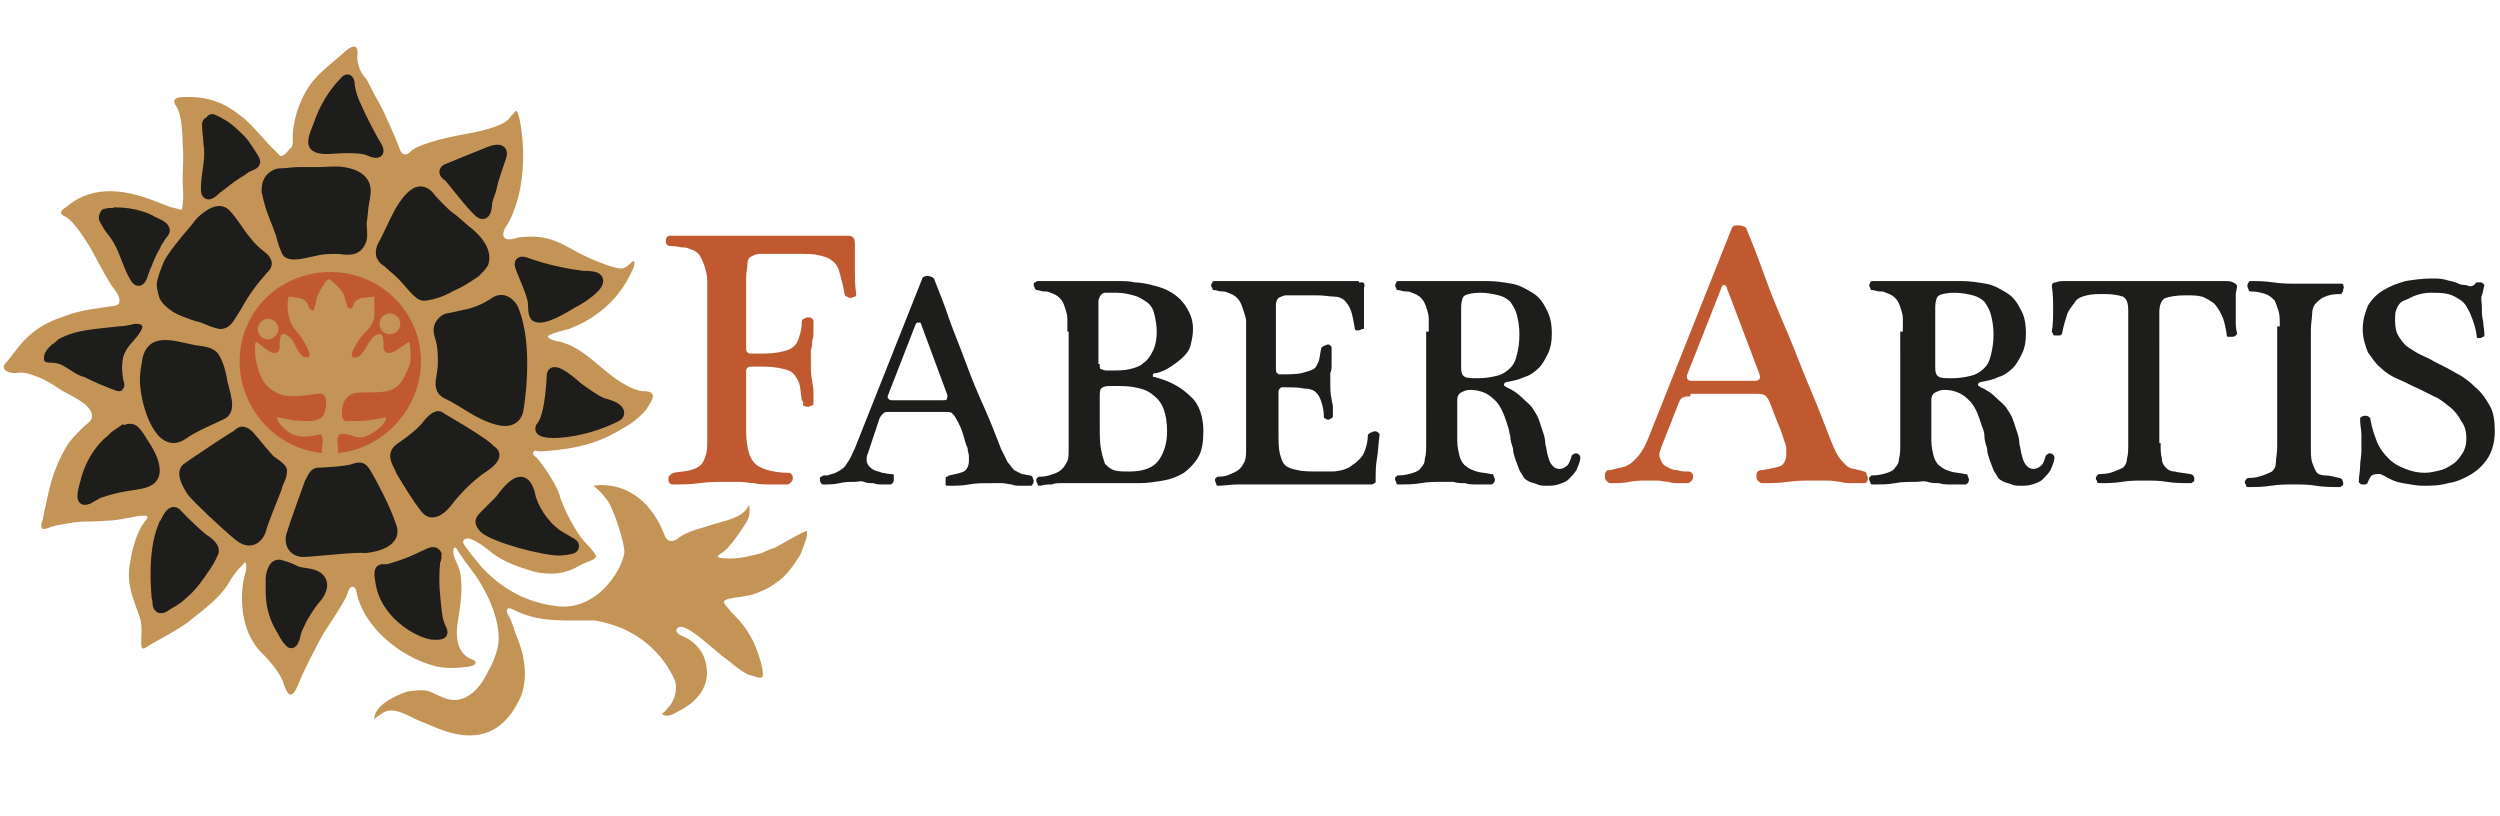 <?xml version="1.0" encoding="UTF-8"?> <!-- Generator: Adobe Illustrator 23.0.2, SVG Export Plug-In . SVG Version: 6.00 Build 0) --> <svg xmlns="http://www.w3.org/2000/svg" xmlns:xlink="http://www.w3.org/1999/xlink" id="Livello_1" x="0px" y="0px" viewBox="0 0 193 63" style="enable-background:new 0 0 193 63;" xml:space="preserve"> <style type="text/css"> .st0{enable-background:new ;} .st1{fill:#C05930;} .st2{fill:#1D1D1B;} .st3{fill-rule:evenodd;clip-rule:evenodd;fill:#C49456;} .st4{fill-rule:evenodd;clip-rule:evenodd;fill:#1D1D1B;} .st5{fill:none;stroke:#1D1D1B;stroke-width:0.781;stroke-miterlimit:10;} .st6{fill:none;stroke:#1D1D1B;stroke-width:0.838;stroke-miterlimit:10;} .st7{fill:none;stroke:#1D1D1B;stroke-width:0.805;stroke-miterlimit:10;} .st8{fill:none;stroke:#1D1D1B;stroke-width:0.806;stroke-miterlimit:10;} .st9{fill:none;stroke:#1D1D1B;stroke-width:0.828;stroke-miterlimit:10;} .st10{fill:none;stroke:#1D1D1B;stroke-width:0.798;stroke-miterlimit:10;} .st11{fill:none;stroke:#1D1D1B;stroke-width:0.72;stroke-miterlimit:10;} .st12{fill:none;stroke:#1D1D1B;stroke-width:0.702;stroke-miterlimit:10;} .st13{fill:none;stroke:#1D1D1B;stroke-width:0.794;stroke-miterlimit:10;} .st14{fill:none;stroke:#1D1D1B;stroke-width:0.661;stroke-miterlimit:10;} .st15{fill-rule:evenodd;clip-rule:evenodd;fill:#C05930;} </style> <g class="st0"> <path class="st1" d="M65.4,18.2c0.2,0,0.3,0,0.4,0.1c0.1,0,0.2,0.2,0.2,0.5c0,0.2,0,0.4,0,0.7c0,0.2,0,0.5,0,0.7v0.5 c0,0.7,0,1.4,0.1,2c0,0.1,0,0.2-0.1,0.2s-0.2,0.1-0.3,0.1c-0.1,0-0.2,0-0.3-0.1c-0.1,0-0.2-0.1-0.2-0.2c-0.1-0.7-0.3-1.3-0.4-1.7 c-0.1-0.4-0.3-0.7-0.6-0.9c-0.2-0.2-0.6-0.3-1-0.4c-0.4-0.1-0.9-0.1-1.6-0.1h-1.7c-0.5,0-0.9,0-1.2,0s-0.5,0.1-0.7,0.2 c-0.2,0.1-0.3,0.3-0.3,0.6s-0.1,0.6-0.1,1.1v5.2c0,0.3,0,0.4,0.1,0.5c0.1,0.1,0.2,0.1,0.3,0.1c0.9,0,1.6,0,2.1-0.1 c0.5-0.1,0.9-0.2,1.1-0.4c0.3-0.2,0.4-0.5,0.5-0.8c0.1-0.3,0.2-0.7,0.2-1.2c0-0.1,0.1-0.2,0.2-0.2c0.1-0.1,0.2-0.1,0.3-0.1 c0.1,0,0.2,0,0.3,0.1s0.1,0.1,0.1,0.2c0,0.3,0,0.6,0,0.8c0,0.2,0,0.5-0.1,0.7c0,0.2,0,0.5-0.1,0.7c0,0.3,0,0.6,0,0.9 c0,0.6,0,1.1,0.1,1.5c0,0.2,0.1,0.5,0.1,0.8c0,0.3,0,0.6,0,0.9c0,0.1,0,0.2-0.1,0.2c-0.1,0-0.2,0.1-0.3,0.1c-0.1,0-0.2,0-0.4-0.1 C62,31,62,31,61.9,30.9c-0.1-0.6-0.1-1-0.2-1.3c-0.1-0.3-0.3-0.6-0.5-0.8s-0.6-0.3-1.1-0.4c-0.5-0.1-1.2-0.1-2.1-0.1 c-0.1,0-0.2,0-0.3,0.1c-0.1,0.1-0.1,0.2-0.1,0.4v4.5c0,0.7,0.1,1.2,0.2,1.6s0.3,0.7,0.5,0.9s0.6,0.4,1,0.5c0.4,0.1,0.9,0.2,1.5,0.2 c0.1,0,0.2,0,0.3,0.1c0.1,0.1,0.1,0.2,0.1,0.3c0,0.1,0,0.2-0.1,0.3c-0.1,0.1-0.2,0.2-0.3,0.2c-0.5,0-1,0-1.4,0 c-0.4,0-0.8,0-1.2-0.1c-0.4,0-0.7-0.1-1.1-0.1s-0.7,0-1,0c-0.7,0-1.4,0-2.1,0.1c-0.7,0.1-1.4,0.1-2,0.1c-0.1,0-0.2,0-0.3-0.1 c-0.1-0.1-0.1-0.2-0.1-0.3c0-0.1,0-0.2,0.1-0.3c0.1-0.1,0.1-0.1,0.3-0.2c0.5-0.1,1-0.1,1.3-0.2c0.3-0.1,0.6-0.2,0.8-0.4 s0.3-0.5,0.4-0.8c0.1-0.3,0.1-0.8,0.1-1.4V22.9c0-0.4,0-0.8,0-1.2c0-0.4-0.1-0.8-0.2-1.1c-0.1-0.3-0.2-0.6-0.4-0.9 s-0.5-0.4-0.8-0.5c-0.2-0.1-0.4-0.1-0.6-0.1C52.2,19,52,19,51.8,19c-0.1,0-0.2,0-0.3-0.1c-0.1-0.1-0.1-0.2-0.1-0.3 c0-0.1,0-0.2,0.1-0.3c0.1-0.1,0.1-0.1,0.3-0.1c0.3,0,0.6,0,0.9,0c0.3,0,0.6,0,0.8,0s0.5,0,0.8,0c0.3,0,0.6,0,1,0H65.4z"></path> </g> <g class="st0"> <path class="st2" d="M68.7,31.8c-0.2,0-0.4,0-0.5,0.1c-0.1,0.1-0.2,0.2-0.3,0.4L67,35c-0.1,0.2-0.1,0.4-0.1,0.5 c0,0.2,0.1,0.4,0.2,0.5c0.1,0.1,0.2,0.2,0.4,0.3c0.2,0.1,0.4,0.1,0.6,0.2c0.2,0,0.4,0.1,0.7,0.1c0.1,0,0.2,0,0.2,0.1S69,36.9,69,37 c0,0.1,0,0.2-0.1,0.3s-0.1,0.1-0.2,0.1c-0.2,0-0.4,0-0.6,0c-0.2,0-0.4,0-0.7-0.1c-0.2,0-0.5,0-0.7-0.1s-0.5,0-0.7,0 c-0.4,0-0.8,0-1.2,0.1c-0.4,0.1-0.8,0.1-1.2,0.1c-0.1,0-0.2,0-0.2-0.1c-0.1-0.1-0.1-0.2-0.1-0.3c0-0.1,0-0.2,0.1-0.2 s0.1-0.1,0.2-0.1l0.3,0c0.2-0.1,0.4-0.1,0.6-0.2c0.2-0.1,0.4-0.2,0.5-0.3c0.2-0.1,0.3-0.3,0.5-0.6s0.3-0.6,0.5-1l5.2-13.1 c0-0.1,0.2-0.2,0.4-0.2c0.2,0,0.4,0.1,0.5,0.2c0.4,1,0.8,2,1.2,3.2c0.4,1.1,0.9,2.3,1.3,3.4s0.9,2.3,1.4,3.4 c0.5,1.1,0.9,2.2,1.3,3.2c0.2,0.4,0.4,0.8,0.5,1c0.2,0.2,0.3,0.4,0.5,0.6c0.2,0.1,0.4,0.2,0.6,0.3c0.2,0,0.4,0.1,0.6,0.1 c0.1,0,0.2,0.1,0.2,0.1c0,0.1,0.1,0.2,0.1,0.3c0,0.1,0,0.2-0.1,0.3c0,0.1-0.1,0.1-0.2,0.1c-0.2,0-0.5,0-0.7,0c-0.2,0-0.5,0-0.7-0.1 c-0.2,0-0.5-0.1-0.7-0.1s-0.5,0-0.8,0c-0.7,0-1.3,0-1.8,0.1s-1.1,0.1-1.6,0.1c-0.1,0-0.2,0-0.2-0.1S73,37.1,73,37 c0-0.1,0-0.2,0.1-0.2s0.1-0.1,0.2-0.1c0.5-0.1,0.9-0.2,1.1-0.3c0.2-0.1,0.4-0.4,0.4-0.8c0-0.1,0-0.2,0-0.4s-0.1-0.3-0.1-0.6 c-0.1-0.2-0.2-0.5-0.3-0.9c-0.1-0.4-0.3-0.9-0.6-1.4c-0.1-0.2-0.2-0.3-0.3-0.4c-0.1-0.1-0.3-0.1-0.6-0.1H68.7z M72.7,30.9 c0.2,0,0.4,0,0.4-0.1s0.1-0.2,0-0.4l-2-5.4c0-0.1-0.1-0.1-0.2-0.1s-0.1,0-0.2,0.1l-2.1,5.4c-0.1,0.2-0.1,0.3,0,0.4 c0.1,0.1,0.2,0.1,0.3,0.1H72.7z"></path> </g> <g class="st0"> <path class="st2" d="M82.4,25.6c0-0.3,0-0.7,0-1c0-0.3-0.1-0.6-0.2-0.9c-0.1-0.3-0.2-0.5-0.4-0.7c-0.2-0.2-0.4-0.3-0.7-0.4 c-0.2-0.1-0.3-0.1-0.5-0.1c-0.2,0-0.4-0.1-0.5-0.1c-0.1,0-0.1,0-0.2-0.1c0-0.1-0.1-0.2-0.1-0.3c0-0.1,0-0.2,0.1-0.2 s0.1-0.1,0.2-0.1c0.3,0,0.5,0,0.7,0c0.2,0,0.4,0,0.7,0s0.4,0,0.7,0c0.2,0,0.5,0,0.8,0c0.2,0,0.5,0,0.8,0c0.3,0,0.6,0,0.9,0 c0.3,0,0.6,0,0.9,0c0.3,0,0.5,0,0.8,0c0.4,0,0.8,0,1.2,0.1c0.4,0,0.9,0.1,1.3,0.2c0.4,0.1,0.8,0.2,1.2,0.4s0.7,0.4,1,0.7 c0.3,0.3,0.5,0.6,0.7,1s0.3,0.8,0.3,1.3c0,0.5-0.1,0.9-0.2,1.3c-0.1,0.4-0.4,0.7-0.6,0.9s-0.6,0.5-0.9,0.7 c-0.3,0.2-0.7,0.4-1.1,0.5C89,28.8,89,28.9,89,29c0,0.1,0,0.1,0.1,0.1c1.2,0.3,2.1,0.8,2.8,1.5c0.7,0.6,1,1.6,1,2.7 c0,0.8-0.1,1.5-0.4,2s-0.7,0.9-1.1,1.2c-0.5,0.3-1,0.5-1.6,0.6c-0.6,0.1-1.2,0.2-1.9,0.2c-0.3,0-0.6,0-1,0c-0.4,0-0.7,0-1.1,0 c-0.4,0-0.8,0-1.2,0c-0.4,0-0.8,0-1.1,0c-0.3,0-0.6,0-0.9,0c-0.3,0-0.5,0-0.7,0c-0.2,0-0.5,0-0.7,0.1c-0.3,0-0.5,0-0.9,0.1 c-0.1,0-0.2,0-0.2-0.1c0-0.1-0.1-0.2-0.1-0.3c0-0.1,0-0.2,0.1-0.2c0-0.1,0.1-0.1,0.2-0.1c0.4,0,0.7-0.1,1-0.2 c0.3-0.1,0.5-0.2,0.7-0.4c0.2-0.2,0.3-0.4,0.4-0.6s0.1-0.6,0.1-1V25.6z M84.9,28.1c0,0.2,0,0.4,0.1,0.4s0.2,0.1,0.4,0.1h0.4 c0.5,0,1,0,1.4-0.1s0.8-0.2,1.1-0.5c0.3-0.2,0.5-0.5,0.7-0.9s0.3-0.9,0.3-1.5c0-0.5-0.1-1-0.2-1.4c-0.1-0.4-0.3-0.7-0.6-0.9 c-0.3-0.2-0.6-0.4-1-0.5c-0.4-0.1-0.8-0.2-1.3-0.2h-0.8c-0.1,0-0.3,0-0.3,0.1c-0.1,0-0.1,0.1-0.2,0.2c0,0.1-0.1,0.2-0.1,0.3 c0,0.1,0,0.3,0,0.5V28.1z M84.9,32.7c0,0.8,0,1.5,0.1,2c0.1,0.5,0.2,0.8,0.3,1.1c0.2,0.2,0.4,0.4,0.7,0.5c0.3,0.1,0.7,0.1,1.2,0.1 c1.1,0,1.8-0.3,2.2-0.8c0.4-0.5,0.7-1.3,0.7-2.3c0-0.7-0.1-1.3-0.3-1.8s-0.5-0.8-0.9-1.1c-0.4-0.3-0.8-0.4-1.3-0.5 c-0.5-0.1-1-0.1-1.6-0.1h-0.4c-0.3,0-0.5,0.1-0.6,0.2c-0.1,0.1-0.1,0.4-0.1,0.8V32.7z"></path> <path class="st2" d="M104.9,21.8c0.1,0,0.3,0,0.3,0c0.1,0,0.2,0.2,0.1,0.4c0,0.1,0,0.3,0,0.4c0,0.1,0,0.3,0,0.4v0.4 c0,0.3,0,0.7,0,1s0,0.6,0,0.9c0,0.1,0,0.1-0.1,0.1c-0.1,0-0.2,0.1-0.3,0.1c-0.1,0-0.2,0-0.2,0c-0.1,0-0.1-0.1-0.1-0.1 c-0.1-0.6-0.2-1.1-0.3-1.4s-0.3-0.6-0.5-0.8s-0.5-0.3-0.8-0.3c-0.3,0-0.8-0.1-1.3-0.1h-1.4c-0.4,0-0.8,0-1,0 c-0.2,0-0.4,0.1-0.6,0.2c-0.1,0.1-0.2,0.3-0.2,0.5c0,0.2,0,0.5,0,0.9v4c0,0.2,0,0.4,0.1,0.4c0.1,0.1,0.1,0.1,0.2,0.1 c0.7,0,1.3,0,1.7-0.1s0.7-0.2,0.9-0.3s0.3-0.4,0.4-0.6c0.1-0.3,0.1-0.6,0.2-1c0-0.1,0.1-0.1,0.2-0.2c0.1,0,0.2-0.1,0.3-0.1 c0.1,0,0.2,0,0.2,0.1c0.1,0,0.1,0.1,0.1,0.2c0,0.2,0,0.5,0,0.7c0,0.2,0,0.4,0,0.6c0,0.2,0,0.4-0.1,0.6c0,0.2,0,0.4,0,0.7 c0,0.5,0,0.9,0.1,1.3c0,0.2,0.1,0.4,0.1,0.6c0,0.2,0,0.5,0,0.7c0,0.1,0,0.1-0.1,0.2c-0.1,0-0.2,0.1-0.2,0.1c-0.1,0-0.2,0-0.3-0.1 c-0.1,0-0.1-0.1-0.1-0.2c0-0.4-0.1-0.8-0.2-1.1c-0.1-0.3-0.2-0.5-0.4-0.7s-0.5-0.3-0.9-0.3c-0.4-0.1-1-0.1-1.7-0.1 c-0.1,0-0.1,0-0.2,0.1c-0.1,0.1-0.1,0.2-0.1,0.3v3c0,0.7,0,1.3,0.1,1.7s0.2,0.7,0.4,0.9s0.5,0.3,1,0.4c0.4,0.1,1,0.1,1.7,0.1 c0.4,0,0.7,0,1,0c0.3,0,0.6-0.1,0.7-0.1c0.3-0.1,0.6-0.2,0.8-0.4c0.2-0.1,0.4-0.3,0.6-0.5c0.2-0.2,0.3-0.4,0.4-0.7 c0.1-0.3,0.2-0.7,0.2-1.1c0-0.1,0.1-0.1,0.2-0.2c0.1,0,0.2-0.1,0.3-0.1c0.1,0,0.2,0,0.3,0.1s0.1,0.1,0.1,0.2 c-0.1,0.7-0.1,1.3-0.2,1.8c-0.1,0.6-0.1,1.1-0.1,1.7c0,0,0,0.1,0,0.1c0,0,0,0.1-0.1,0.1c0,0-0.1,0.1-0.2,0.1c-0.1,0-0.2,0-0.3,0 h-8.3c-0.6,0-1.2,0-1.7,0c-0.6,0-1.1,0.1-1.5,0.1c-0.1,0-0.2,0-0.2-0.1s-0.1-0.2-0.1-0.3c0-0.1,0-0.2,0.1-0.2 c0-0.1,0.1-0.1,0.2-0.1c0.4,0,0.7-0.1,0.9-0.2s0.5-0.2,0.7-0.4c0.2-0.2,0.3-0.4,0.4-0.6c0.1-0.3,0.1-0.6,0.1-0.9v-8.9 c0-0.3,0-0.7,0-1S96,24,95.9,23.7c-0.1-0.3-0.2-0.5-0.4-0.7s-0.4-0.3-0.7-0.4c-0.2-0.1-0.3-0.1-0.5-0.1c-0.2,0-0.4-0.1-0.5-0.1 c-0.1,0-0.2,0-0.2-0.1s-0.1-0.2-0.1-0.2c0-0.1,0-0.2,0.1-0.3c0-0.1,0.1-0.1,0.2-0.1c0.5,0,1,0,1.4,0c0.4,0,0.9,0,1.5,0H104.9z"></path> </g> <g class="st0"> <path class="st2" d="M110.3,25.6c0-0.3,0-0.7,0-1c0-0.3-0.1-0.6-0.2-0.9s-0.2-0.5-0.4-0.7c-0.2-0.2-0.4-0.3-0.7-0.4 c-0.2-0.1-0.3-0.1-0.5-0.1c-0.2,0-0.4-0.1-0.5-0.1c-0.1,0-0.2,0-0.2-0.1c0-0.1-0.1-0.2-0.1-0.2s0-0.2,0.1-0.3 c0-0.1,0.1-0.1,0.2-0.1c0.3,0,0.5,0,0.7,0c0.2,0,0.4,0,0.7,0c0.2,0,0.4,0,0.7,0c0.2,0,0.5,0,0.8,0c0.5,0,0.9,0,1.3,0s0.7,0,1,0 c0.6,0,1.2,0,1.7,0c0.6,0,1.2,0.1,1.8,0.2c0.6,0.1,1.1,0.4,1.6,0.7c0.5,0.3,0.8,0.7,1.1,1.3s0.4,1.1,0.4,1.9c0,0.6-0.1,1.1-0.3,1.5 s-0.4,0.8-0.7,1.1c-0.3,0.3-0.7,0.6-1.1,0.7c-0.4,0.2-0.9,0.3-1.4,0.4c-0.1,0-0.2,0.1-0.2,0.2s0.1,0.1,0.2,0.2 c0.5,0.2,0.9,0.5,1.2,0.8c0.3,0.3,0.6,0.5,0.8,0.8c0.2,0.3,0.4,0.6,0.5,0.9s0.2,0.6,0.3,0.9s0.2,0.6,0.2,1c0.1,0.3,0.1,0.6,0.2,0.9 c0.1,0.4,0.2,0.6,0.4,0.8s0.4,0.2,0.5,0.2c0.2,0,0.4-0.1,0.5-0.2c0.2-0.1,0.3-0.4,0.4-0.7c0-0.1,0.1-0.2,0.1-0.2 c0.1,0,0.1-0.1,0.2-0.1c0.1,0,0.2,0,0.3,0.1c0.1,0.1,0.1,0.2,0.1,0.2c0,0.4-0.2,0.7-0.3,1c-0.2,0.3-0.4,0.5-0.6,0.7 c-0.2,0.2-0.5,0.3-0.8,0.4c-0.3,0.1-0.6,0.1-0.9,0.1c-0.2,0-0.5,0-0.7-0.1c-0.2-0.1-0.4-0.1-0.6-0.2c-0.2-0.1-0.4-0.2-0.5-0.4 c-0.1-0.2-0.2-0.3-0.3-0.5c-0.1-0.3-0.2-0.5-0.3-0.8c-0.1-0.3-0.2-0.6-0.2-0.9c-0.1-0.3-0.2-0.6-0.2-0.9c-0.1-0.3-0.1-0.6-0.2-0.8 c-0.3-1-0.6-1.7-1.1-2.1c-0.4-0.4-1-0.7-1.8-0.7c-0.3,0-0.5,0.1-0.7,0.2c-0.2,0.1-0.3,0.3-0.3,0.6v3.1c0,0.5,0.1,0.9,0.2,1.3 c0.1,0.3,0.3,0.6,0.5,0.7c0.2,0.2,0.5,0.3,0.8,0.4c0.3,0.1,0.7,0.1,1.1,0.2c0.1,0,0.2,0,0.2,0.1s0.1,0.2,0.1,0.3s0,0.2-0.1,0.3 s-0.1,0.1-0.2,0.1c-0.4,0-0.7,0-1.1,0s-0.6,0-0.9-0.1c-0.3,0-0.6,0-0.9-0.1c-0.3,0-0.6,0-0.8,0c-0.6,0-1.2,0-1.7,0.1 c-0.6,0.1-1.1,0.1-1.7,0.1c-0.1,0-0.2,0-0.2-0.1s-0.1-0.2-0.1-0.3c0-0.1,0-0.2,0.1-0.2c0-0.1,0.1-0.1,0.2-0.1 c0.4,0,0.8-0.1,1.1-0.2c0.3-0.1,0.5-0.2,0.6-0.4c0.2-0.2,0.3-0.4,0.3-0.7c0.1-0.3,0.1-0.7,0.1-1.1V25.6z M112.8,28.4 c0,0.4,0.1,0.6,0.3,0.7c0.2,0.1,0.6,0.1,1,0.1c0.6,0,1.1-0.1,1.5-0.2c0.4-0.1,0.7-0.3,1-0.6s0.4-0.6,0.5-1c0.1-0.4,0.2-0.9,0.2-1.6 c0-0.6-0.1-1.1-0.2-1.5c-0.1-0.4-0.3-0.7-0.5-1c-0.2-0.2-0.5-0.4-0.9-0.5c-0.4-0.1-0.9-0.2-1.4-0.2c-0.6,0-1,0.1-1.2,0.2 c-0.2,0.1-0.3,0.5-0.3,0.9V28.4z"></path> </g> <g class="st0"> <path class="st1" d="M130.5,30.6c-0.3,0-0.4,0-0.6,0.1s-0.2,0.2-0.3,0.4l-1.3,3.3c-0.1,0.3-0.2,0.5-0.2,0.7c0,0.2,0.1,0.4,0.2,0.6 c0.1,0.2,0.3,0.3,0.5,0.4c0.2,0.1,0.4,0.2,0.7,0.2c0.3,0.1,0.5,0.1,0.8,0.1c0.1,0,0.2,0,0.3,0.1c0.1,0.1,0.1,0.2,0.1,0.3 c0,0.1,0,0.2-0.1,0.3c-0.1,0.1-0.2,0.2-0.3,0.2c-0.2,0-0.5,0-0.7,0c-0.3,0-0.5,0-0.8-0.1c-0.3,0-0.6-0.1-0.8-0.1 c-0.3,0-0.6,0-0.8,0c-0.5,0-1,0-1.4,0.1c-0.5,0.1-0.9,0.1-1.5,0.1c-0.1,0-0.2-0.1-0.3-0.2c-0.1-0.1-0.1-0.2-0.1-0.4 c0-0.1,0-0.2,0.1-0.3c0-0.1,0.1-0.1,0.3-0.1l0.4-0.1c0.3-0.1,0.5-0.1,0.8-0.2c0.2-0.1,0.4-0.2,0.6-0.4c0.2-0.2,0.4-0.4,0.6-0.7 c0.2-0.3,0.4-0.7,0.6-1.2l6.4-16.1c0.1-0.2,0.2-0.2,0.5-0.2c0.3,0,0.5,0.1,0.6,0.2c0.5,1.2,1,2.5,1.5,3.9s1.1,2.8,1.7,4.2 c0.6,1.4,1.1,2.8,1.7,4.2c0.6,1.4,1.1,2.7,1.6,4c0.2,0.5,0.4,1,0.6,1.3c0.2,0.3,0.4,0.5,0.6,0.7c0.2,0.2,0.4,0.3,0.7,0.3 c0.2,0.1,0.5,0.1,0.7,0.2c0.1,0,0.2,0.1,0.2,0.2s0.1,0.2,0.1,0.3c0,0.1,0,0.2-0.1,0.3c0,0.1-0.1,0.1-0.2,0.1c-0.3,0-0.6,0-0.9,0 c-0.3,0-0.6,0-0.9-0.1c-0.3,0-0.6-0.1-0.9-0.1c-0.3,0-0.6,0-1,0c-0.8,0-1.5,0-2.2,0.1c-0.7,0.1-1.4,0.1-2,0.1 c-0.1,0-0.2-0.1-0.3-0.2c-0.1-0.1-0.1-0.2-0.1-0.4c0-0.1,0-0.2,0.1-0.3c0.1-0.1,0.2-0.1,0.3-0.1c0.6-0.1,1.1-0.2,1.4-0.3 c0.3-0.1,0.5-0.5,0.5-0.9c0-0.1,0-0.3,0-0.5s-0.1-0.4-0.2-0.7c-0.1-0.3-0.2-0.7-0.4-1.1c-0.2-0.5-0.4-1-0.7-1.8 c-0.1-0.2-0.2-0.4-0.4-0.5c-0.2-0.1-0.4-0.1-0.8-0.1H130.5z M135.3,29.4c0.3,0,0.4,0,0.5-0.1s0.1-0.2,0-0.5l-2.5-6.6 c0-0.1-0.1-0.2-0.2-0.2c-0.1,0-0.2,0.1-0.2,0.2l-2.6,6.6c-0.1,0.2-0.1,0.4,0,0.5c0.1,0.1,0.2,0.1,0.4,0.1H135.3z"></path> </g> <g class="st0"> <path class="st2" d="M146.9,25.6c0-0.3,0-0.7,0-1c0-0.3-0.1-0.6-0.2-0.9c-0.1-0.3-0.2-0.5-0.4-0.7c-0.2-0.2-0.4-0.3-0.7-0.4 c-0.2-0.1-0.3-0.1-0.5-0.1c-0.2,0-0.4-0.1-0.5-0.1c-0.1,0-0.2,0-0.2-0.1c0-0.1-0.1-0.2-0.1-0.2s0-0.2,0.1-0.3 c0-0.1,0.1-0.1,0.2-0.1c0.3,0,0.5,0,0.7,0c0.2,0,0.4,0,0.7,0c0.2,0,0.4,0,0.7,0c0.2,0,0.5,0,0.8,0c0.5,0,0.9,0,1.3,0 c0.4,0,0.7,0,1,0c0.6,0,1.2,0,1.7,0c0.6,0,1.2,0.1,1.8,0.2c0.6,0.1,1.1,0.4,1.6,0.7c0.5,0.3,0.8,0.7,1.1,1.3 c0.3,0.5,0.4,1.1,0.4,1.9c0,0.6-0.1,1.1-0.3,1.5s-0.4,0.8-0.7,1.1c-0.3,0.3-0.7,0.6-1.1,0.7c-0.4,0.2-0.9,0.3-1.4,0.4 c-0.1,0-0.2,0.1-0.2,0.2s0.1,0.1,0.2,0.2c0.5,0.2,0.9,0.5,1.2,0.8s0.6,0.5,0.8,0.8s0.4,0.6,0.5,0.9s0.2,0.6,0.3,0.9s0.2,0.6,0.2,1 c0.1,0.3,0.1,0.6,0.2,0.9c0.1,0.4,0.2,0.6,0.4,0.8s0.4,0.2,0.5,0.2c0.2,0,0.4-0.1,0.5-0.2c0.2-0.1,0.3-0.4,0.4-0.7 c0-0.1,0.1-0.2,0.1-0.2c0.1,0,0.1-0.1,0.2-0.1c0.1,0,0.2,0,0.3,0.1c0.1,0.1,0.1,0.2,0.1,0.2c0,0.4-0.2,0.7-0.3,1 c-0.2,0.3-0.4,0.5-0.6,0.7c-0.2,0.2-0.5,0.3-0.8,0.4c-0.3,0.1-0.6,0.1-0.9,0.1c-0.2,0-0.5,0-0.7-0.1c-0.2-0.1-0.4-0.1-0.6-0.2 c-0.2-0.1-0.4-0.2-0.5-0.4c-0.1-0.2-0.2-0.3-0.3-0.5c-0.1-0.3-0.2-0.5-0.3-0.8s-0.2-0.6-0.2-0.9c-0.1-0.3-0.2-0.6-0.2-0.9 s-0.1-0.6-0.2-0.8c-0.3-1-0.6-1.7-1.1-2.1c-0.4-0.4-1-0.7-1.8-0.7c-0.3,0-0.5,0.1-0.7,0.2c-0.2,0.1-0.3,0.3-0.3,0.6v3.1 c0,0.5,0.1,0.9,0.2,1.3c0.1,0.3,0.3,0.6,0.5,0.7c0.2,0.2,0.5,0.3,0.8,0.4s0.7,0.1,1.1,0.2c0.1,0,0.2,0,0.2,0.1s0.1,0.2,0.1,0.3 s0,0.2-0.1,0.3c-0.1,0.1-0.1,0.1-0.2,0.1c-0.4,0-0.7,0-1.1,0s-0.6,0-0.9-0.1c-0.3,0-0.6,0-0.9-0.1s-0.6,0-0.8,0 c-0.6,0-1.2,0-1.7,0.1s-1.1,0.1-1.7,0.1c-0.1,0-0.2,0-0.2-0.1c0-0.1-0.1-0.2-0.1-0.3c0-0.1,0-0.2,0.1-0.2c0-0.1,0.1-0.1,0.2-0.1 c0.4,0,0.8-0.1,1.1-0.2c0.3-0.1,0.5-0.2,0.6-0.4c0.2-0.2,0.3-0.4,0.3-0.7c0.1-0.3,0.1-0.7,0.1-1.1V25.6z M149.4,28.4 c0,0.4,0.1,0.6,0.3,0.7c0.2,0.1,0.6,0.1,1,0.1c0.6,0,1.1-0.1,1.5-0.2c0.4-0.1,0.7-0.3,1-0.6s0.4-0.6,0.5-1c0.1-0.4,0.2-0.9,0.2-1.6 c0-0.6-0.1-1.1-0.2-1.5c-0.1-0.4-0.3-0.7-0.5-1c-0.2-0.2-0.5-0.4-0.9-0.5c-0.4-0.1-0.9-0.2-1.4-0.2c-0.6,0-1,0.1-1.2,0.2 c-0.2,0.1-0.3,0.5-0.3,0.9V28.4z"></path> </g> <g class="st0"> <path class="st2" d="M166.8,34.2c0,0.5,0,0.9,0.1,1.2c0,0.3,0.1,0.5,0.3,0.7s0.4,0.3,0.7,0.3c0.3,0.1,0.7,0.1,1.2,0.2 c0.1,0,0.2,0.1,0.2,0.1c0.1,0.1,0.1,0.2,0.1,0.3c0,0.1,0,0.2-0.1,0.2c-0.1,0.1-0.1,0.1-0.2,0.1c-0.6,0-1.2,0-1.8-0.1 s-1.1-0.1-1.7-0.1c-0.6,0-1.2,0-1.8,0.1c-0.6,0.1-1.2,0.1-1.7,0.1c-0.1,0-0.2,0-0.2-0.1c0-0.1-0.1-0.2-0.1-0.2c0-0.1,0-0.2,0.1-0.3 s0.1-0.1,0.2-0.1c0.5,0,0.9-0.1,1.1-0.2c0.3-0.1,0.5-0.2,0.7-0.3c0.2-0.2,0.3-0.4,0.3-0.7c0.1-0.3,0.1-0.7,0.1-1.2V24 c0-0.6-0.1-0.9-0.4-1.1c-0.3-0.1-0.8-0.2-1.4-0.2c-0.6,0-1,0-1.4,0.1c-0.4,0.1-0.7,0.2-0.9,0.5s-0.4,0.5-0.6,0.9 c-0.1,0.4-0.3,0.9-0.4,1.5c0,0.1-0.1,0.2-0.2,0.2c-0.1,0-0.2,0-0.3,0s-0.2,0-0.2-0.1s-0.1-0.1-0.1-0.2c0.1-0.6,0.1-1.1,0.1-1.7 c0-0.6,0-1.2-0.1-1.8c0-0.2,0.1-0.3,0.3-0.3c0.2-0.1,0.5-0.1,0.7-0.1h12.3c0.3,0,0.5,0,0.7,0.1c0.2,0.1,0.3,0.2,0.3,0.3 c0,0.2-0.1,0.4-0.1,0.7s0,0.6,0,0.9c0,0.3,0,0.7,0,1s0,0.7,0.1,1c0,0.1,0,0.1-0.1,0.2c-0.1,0.1-0.2,0.1-0.3,0.1c-0.1,0-0.2,0-0.3,0 c-0.1,0-0.1-0.1-0.1-0.2c-0.1-0.6-0.2-1.1-0.4-1.5c-0.2-0.4-0.4-0.7-0.6-0.9c-0.3-0.2-0.6-0.4-0.9-0.5c-0.4-0.1-0.8-0.1-1.3-0.1 c-0.7,0-1.2,0.1-1.5,0.2c-0.3,0.1-0.5,0.5-0.5,1.1V34.2z"></path> <path class="st2" d="M176,25.2c0-0.5,0-0.9-0.1-1.2c-0.1-0.3-0.2-0.6-0.3-0.8c-0.2-0.2-0.4-0.4-0.7-0.5c-0.3-0.1-0.7-0.2-1.1-0.2 c-0.1,0-0.2,0-0.2-0.1c0-0.1-0.1-0.2-0.1-0.3c0-0.1,0-0.2,0.1-0.3c0-0.1,0.1-0.1,0.2-0.1c0.5,0,1,0,1.7,0.1s1.2,0.1,1.8,0.1 c0.3,0,0.6,0,0.9,0s0.6,0,0.8,0s0.5,0,0.8,0c0.3,0,0.6,0,0.9,0c0.1,0,0.2,0,0.2,0.1s0.1,0.2,0,0.3c0,0.1,0,0.2-0.1,0.3 c0,0.1-0.1,0.1-0.2,0.1c-0.5,0-0.9,0.1-1.1,0.2c-0.3,0.1-0.5,0.3-0.7,0.5c-0.2,0.2-0.3,0.5-0.3,0.8s-0.1,0.8-0.1,1.3v9 c0,0.5,0,0.9,0.1,1.2s0.2,0.5,0.3,0.7s0.4,0.3,0.7,0.3s0.7,0.1,1.1,0.2c0.1,0,0.2,0.1,0.2,0.1s0.1,0.2,0.1,0.3c0,0.1,0,0.2-0.1,0.2 c-0.1,0.1-0.1,0.1-0.2,0.1c-0.6,0-1.2,0-1.8-0.1s-1.1-0.1-1.7-0.1c-0.6,0-1.2,0-1.8,0.1c-0.6,0.1-1.2,0.1-1.7,0.1 c-0.1,0-0.2,0-0.2-0.1c0-0.1-0.1-0.2-0.1-0.2c0-0.1,0-0.2,0.1-0.3s0.1-0.1,0.2-0.1c0.5,0,0.8-0.1,1.1-0.2c0.3-0.1,0.5-0.2,0.7-0.3 c0.2-0.2,0.3-0.4,0.3-0.7s0.1-0.7,0.1-1.2V25.2z"></path> <path class="st2" d="M184.9,24.8c0,0.5,0.1,0.9,0.3,1.2c0.2,0.3,0.4,0.6,0.7,0.8s0.6,0.4,1,0.6c0.4,0.2,0.7,0.3,1,0.5 c0.6,0.3,1.2,0.6,1.7,0.9c0.6,0.3,1.1,0.7,1.5,1.1c0.5,0.4,0.8,0.9,1.1,1.4s0.4,1.2,0.4,2c0,0.8-0.2,1.5-0.5,2 c-0.3,0.5-0.8,1-1.3,1.3c-0.5,0.3-1.1,0.6-1.8,0.7c-0.7,0.2-1.3,0.2-2,0.2c-0.4,0-0.9-0.1-1.5-0.2s-1-0.3-1.5-0.6 c-0.1,0-0.2-0.1-0.2-0.1c-0.1,0-0.2,0-0.3,0c-0.1,0-0.2,0-0.4,0.1c-0.1,0.1-0.2,0.3-0.3,0.5c0,0.1-0.1,0.2-0.2,0.2 c-0.1,0-0.2,0-0.2,0c-0.1,0-0.2,0-0.2-0.1c-0.1,0-0.1-0.1-0.1-0.2c0-0.3,0.1-0.7,0.1-1.1c0-0.4,0.1-0.8,0.1-1.2c0-0.4,0-0.8,0-1.2 s-0.1-0.8-0.1-1.2c0-0.1,0-0.2,0.1-0.2c0.1-0.1,0.2-0.1,0.3-0.1s0.2,0,0.3,0.1s0.1,0.1,0.1,0.2c0.1,0.6,0.3,1.2,0.5,1.7 s0.5,0.9,0.9,1.3c0.4,0.4,0.8,0.6,1.3,0.8s1,0.3,1.5,0.3c0.4,0,0.8-0.1,1.2-0.2c0.4-0.1,0.7-0.3,1-0.5s0.5-0.5,0.7-0.8 c0.2-0.3,0.3-0.7,0.3-1.1c0-0.6-0.1-1-0.4-1.4c-0.2-0.4-0.5-0.8-0.9-1.1c-0.4-0.3-0.7-0.6-1.2-0.8c-0.4-0.2-0.8-0.4-1.2-0.6 c-0.5-0.2-1-0.5-1.5-0.7c-0.5-0.2-1-0.5-1.4-0.9c-0.4-0.3-0.7-0.8-1-1.2c-0.2-0.5-0.4-1.1-0.4-1.8c0-0.7,0.2-1.3,0.4-1.8 c0.3-0.5,0.7-0.9,1.2-1.2c0.5-0.3,1-0.5,1.7-0.7c0.6-0.1,1.3-0.2,2-0.2c0.4,0,0.8,0,1.1,0.1c0.3,0.1,0.6,0.1,1,0.3 c0.2,0.1,0.4,0.1,0.5,0.1c0.1,0,0.3,0.1,0.4,0.1c0.2,0,0.3-0.1,0.4-0.2c0-0.1,0.1-0.1,0.2-0.1s0.2,0,0.2,0c0.1,0,0.1,0,0.2,0.1 s0.1,0.1,0.1,0.1c-0.1,0.3-0.1,0.6-0.2,0.8s0,0.6,0,0.9c0,0.4,0,0.8,0.1,1.1c0,0.3,0.1,0.7,0.1,1.1c0,0,0,0.1-0.1,0.1 s-0.1,0.1-0.2,0.1c-0.1,0-0.2,0-0.2,0c-0.1,0-0.1-0.1-0.1-0.2c-0.1-0.7-0.3-1.2-0.5-1.7c-0.2-0.4-0.4-0.8-0.7-1 c-0.3-0.2-0.6-0.4-1-0.5c-0.4-0.1-0.9-0.1-1.4-0.1c-0.4,0-0.8,0.1-1.1,0.2c-0.3,0.1-0.6,0.3-0.9,0.4s-0.5,0.4-0.6,0.7 C184.9,24.1,184.9,24.4,184.9,24.8z"></path> </g> <path class="st3" d="M22.5,11.4c0.1-0.2,0.1-0.4,0.1-0.6c0-0.4,0-0.8,0.1-1.2c0.2-1.2,0.7-2.4,1.5-3.4c0.7-0.8,1.5-1.4,2.3-2.1 c0,0,1.2-1.2,1.1,0.1C27.5,5.1,28,5.8,28.2,6s0.5,1,1.1,2c0.5,0.9,1.5,3.3,1.6,3.6s0.4,0.5,0.8,0.1c0.3-0.4,2.1-1,4.5-1.4 c3.1-0.6,3.1-1.2,3.3-1.4c0.3-0.2,0.3-0.6,0.5-0.1c0.2,0.5,1.1,5-0.8,8.5c0,0-0.5,0.6-0.3,1c0.3,0.4,1,0,1.4,0 c0.4,0,1.7-0.3,3.6,0.8s3.6,1.6,3.8,1.6c0.2,0,0.4,0.2,1-0.4c0.5-0.5,0.2,0.5,0.1,0.6c-0.1,0.1-1.1,3.1-4.9,4.5c0,0-1.7,0.4-1.6,0.6 c0.1,0.2,0.5,0.3,1,0.4c1.9,0.5,3.2,2.3,4.8,3.2c0.5,0.3,0.9,0.5,1.5,0.6c0.3,0,0.8,0,0.8,0.4c0,0.3-0.4,0.8-0.5,1 c-0.3,0.4-0.8,0.8-1.2,1.1c-1.5,0.9-2.8,1.8-6.3,2.1c0,0-0.9,0.1-1,0c-0.1-0.1-0.5,0.2,0,0.5c0.4,0.4,1.5,2,1.8,2.9 c0.2,0.9,1.3,3,2,3.7s0.8,1,0.8,1s0.2,0.2-0.7,0.5c-0.3,0.1-0.6,0.3-1,0.5c-1.1,0.5-2.3,0.5-3.5,0.1c-1-0.3-2-0.7-2.8-1.3 c-0.5-0.4-1.1-0.9-1.7-1.1c-0.2-0.1-0.7,0-0.5,0.4c0.4,0.6,0.9,1.2,1.4,1.8c0.6,0.6,2.4,2.6,5.8,3c3.4,0.4,5.3-3.4,5.2-4.3 s-0.7-2.8-1.2-3.7c-0.5-0.8-1.2-1.3-1.2-1.3s3.7-0.8,5.5,3.8c0,0,0.2,0.8,1,0.3c0.7-0.6,1.8-0.8,2.7-1.1c0.9-0.3,2.4-0.5,2.8-1.5 c0-0.1,0.3,0.7-0.3,1.5c0,0-1.1,1.8-1.8,2.2c-0.7,0.4,0.1,0.4,0.3,0.4c0.9,0.1,2-0.2,2.8-0.4c0.4-0.2,0.9-0.4,1-0.4 c0.2-0.1,2.4-1.4,2.5-1.3c0,0.1,0,0.2,0,0.2c0,0.3-0.1,0.5-0.2,0.8c-0.1,0.3-0.2,0.5-0.3,0.8c-0.5,0.8-1.1,1.7-1.9,2.2 c-0.5,0.4-1.2,0.7-1.8,0.9C58,45.9,57.8,46,57.6,46c-0.4,0.1-0.8,0.1-1.2,0.2c-0.1,0-0.4,0.1-0.5,0.2c-0.1,0.2,0.4,0.6,0.5,0.8 c0.5,0.5,1,1,1.4,1.7c0.4,0.6,0.7,1.4,0.9,2.1c0.1,0.3,0.2,0.8,0.2,1.1c0,0.5-0.8,0-1.1,0c-0.8-0.4-1.4-1-2.1-1.5 c-0.7-0.6-1.2-1-1.8-1.5c-0.3-0.2-1.3-1-1.6-0.6c-0.3,0.3,0.3,0.6,0.6,0.7c0.6,0.3,1.1,0.8,1.4,1.4c0.4,1,0.8,3-2.1,4.4 c-0.3,0.2-0.8,0.4-1.1,0.1c0.2-0.1,0.4-0.4,0.6-0.6c0.4-0.5,0.7-1.5,0.3-2.2c-0.4-0.8-1.9-3.7-6.1-4.4c-0.3,0-0.5,0-0.7,0 c-2.2,0-3.8,0.1-5.7-0.9c-0.5-0.2-0.4,0.3-0.2,0.6s0.5,1.3,0.5,1.3c1.5,3.4,0.2,5.3,0.2,5.3c-2.3,4.5-6.5,1.8-7.5,1.5 c-0.8-0.3-2-1.2-2.9-0.7c-0.1,0.1-0.7,0.4-0.7,0.6c-0.1-1.1,1.6-1.9,2.5-2.2c0.6-0.1,1.3-0.2,1.8,0c0.5,0.2,1,0.5,1.5,0.6 c0.4,0.1,1,0,1.3-0.2c0.8-0.4,1.3-1.2,1.7-2c0.4-0.7,0.8-1.7,0.8-2.5c0-1.4-0.6-2.9-1.3-4.1c-0.7-1.2-1.1-1.5-1.8-2.6 c-0.2-0.4-0.4-0.5-0.4,0c0,0.5,0.4,1,0.5,1.5c0.3,1.4,0,2.8-0.2,4.2c-0.1,0.9,0,2,0.9,2.5c0.2,0.1,0.6,0.2,0.5,0.4 c0,0.2-0.6,0.3-0.8,0.3c-0.8,0.1-1.7,0.1-2.4-0.1c-2.6-0.7-5.5-3-6-5.8c-0.1-0.4-0.5-0.5-0.7,0.3c-0.3,0.8-1.7,2.7-2.1,3.5 c-0.4,0.8-1.1,2-1.7,3.5c-0.6,1.4-0.9,0.5-1.2-0.4c-0.4-0.9-1.4-1.9-1.4-1.9c-2.3-2.1-1.7-5.6-1.5-6.2s0.1-1,0-1 c0,0.1-0.7,0.6-1.3,1.7c-0.6,1-1.9,2-2.8,2.7c-0.9,0.8-3,1.8-3.4,2.1c-0.4,0.3-0.5,0.2-0.5-0.3c0-0.6,0.1-1.3-0.1-1.9 c-0.5-1.5-1-2.4-0.8-4c0.2-1.3,0.5-2.6,1.3-3.6c0.5-0.6-1.3-0.1-1.5-0.1c-0.5,0.1-1.1,0.2-1.6,0.2c-1,0.1-2,0-2.9,0.2 c-0.7,0.1-1.2,0.2-1.7,0.4C3,41,3.2,40.4,3.3,40.1c0.1-0.5,0.2-1,0.3-1.4c0.3-1.6,0.8-3.1,1.7-4.5c0.3-0.4,0.7-0.8,1.1-1.2 c0.2-0.2,0.7-0.5,0.7-0.8c0.1-1-1.8-1.7-2.4-2.1c-0.6-0.4-1.2-0.8-1.8-1c-0.7-0.3-1.2-0.4-1.7-0.3c-0.4,0-1-0.1-0.9-0.6 c0.7-0.8,1.3-1.8,2.2-2.5c0.7-0.6,1.6-1,2.5-1.3c1.3-0.5,2.6-0.6,3.9-0.8c0.5-0.1,0.4-0.7-0.1-1.3c-0.5-0.6-1.7-3-1.9-3.3 c-0.2-0.3-1.2-2-1.9-2.3s0.1-0.7,0.1-0.7c2.2-1.9,4.9-1.3,7.3-0.3c0.3,0.1,0.5,0.2,0.8,0.3c0.1,0,0.8,0.2,0.8,0.2 c0.1-0.1,0.1-0.4,0.1-0.5c0.1-0.6,0-1.2,0-1.8c0-0.9,0.1-1.9,0-2.7c0-0.3,0-2.3-0.5-3c-0.5-0.7,0.4-0.7,0.4-0.7 c1.8-0.1,3.1,0.3,4.4,1.3c1,0.7,1.8,1.8,2.6,2.6c0.2,0.2,0.5,0.5,0.6,0.6c0.1,0.1,0.3,0,0.5-0.2C22.4,11.5,22.4,11.4,22.5,11.4"></path> <path class="st4" d="M8.2,16.5c0.2-0.1,0.5,0,0.7-0.1c0.7,0,1.4,0.1,2,0.3c0.3,0.1,0.6,0.2,0.9,0.4c0.2,0.1,0.8,0.3,0.9,0.6 c0.1,0.2-0.2,0.4-0.3,0.6c-0.1,0.2-0.3,0.4-0.4,0.7c-0.3,0.5-0.5,1-0.7,1.5c-0.1,0.1-0.1,0.3-0.2,0.5c-0.1,0.3-0.3,1.1-0.7,0.4 c-0.6-1-0.8-2.2-1.5-3.2c-0.2-0.3-0.5-0.6-0.7-1c-0.1-0.2-0.3-0.4-0.1-0.6C8.1,16.5,8.1,16.5,8.2,16.5"></path> <path class="st5" d="M8.2,16.5c0.2-0.1,0.5,0,0.7-0.1c0.7,0,1.4,0.1,2,0.3c0.3,0.1,0.6,0.2,0.9,0.4c0.2,0.1,0.8,0.3,0.9,0.6 c0.1,0.2-0.2,0.4-0.3,0.6c-0.1,0.2-0.3,0.4-0.4,0.7c-0.3,0.5-0.5,1-0.7,1.5c-0.1,0.1-0.1,0.3-0.2,0.5c-0.1,0.3-0.3,1.1-0.7,0.4 c-0.6-1-0.8-2.2-1.5-3.2c-0.2-0.3-0.5-0.6-0.7-1c-0.1-0.2-0.3-0.4-0.1-0.6C8.1,16.5,8.1,16.5,8.2,16.5z"></path> <path class="st4" d="M26.6,6.3c-0.9,0.9-1.6,2.1-2,3.3c-0.1,0.3-0.5,1.1-0.4,1.5c0.1,0.4,0.8,0.4,1.1,0.4c1.5-0.1,2.5-0.1,3.1,0.1 c0,0,1.2,0.6,0.7-0.3c-0.5-0.8-1.3-2.4-1.6-3.1C27.1,7.4,27,6.6,27,6.6S27,5.8,26.6,6.3"></path> <path class="st5" d="M26.6,6.3c-0.9,0.9-1.6,2.1-2,3.3c-0.1,0.3-0.5,1.1-0.4,1.5c0.1,0.4,0.8,0.4,1.1,0.4c1.5-0.1,2.5-0.1,3.1,0.1 c0,0,1.2,0.6,0.7-0.3c-0.5-0.8-1.3-2.4-1.6-3.1C27.1,7.4,27,6.6,27,6.6S27,5.8,26.6,6.3z"></path> <path class="st4" d="M34.6,13c0,0,1.7-0.7,3.2-1.3c0,0,1.2-0.5,0.9,0.4c-0.3,0.9-0.6,1.7-0.7,2.2c-0.1,0.6-0.3,0.8-0.4,1.4 c0,0,0,1.2-0.6,0.7s-2.2-2.6-2.4-2.8C34.5,13.6,34,13.2,34.6,13"></path> <path class="st5" d="M34.6,13c0,0,1.7-0.7,3.2-1.3c0,0,1.2-0.5,0.9,0.4c-0.3,0.9-0.6,1.7-0.7,2.2c-0.1,0.6-0.3,0.8-0.4,1.4 c0,0,0,1.2-0.6,0.7s-2.2-2.6-2.4-2.8C34.5,13.6,34,13.2,34.6,13z"></path> <path class="st4" d="M40.2,20.7c0.3,0.8,0.7,1.6,0.9,2.4c0.1,0.4,0,1,0.2,1.3c0.5,0.5,2.4-0.7,2.9-1c0.6-0.3,1.2-0.7,1.7-1.2 c0.8-0.9-0.3-0.9-0.9-0.9c-1.5-0.2-2.9-0.5-4.3-1C40.2,20.1,40,20.2,40.2,20.7"></path> <path class="st5" d="M40.2,20.7c0.3,0.8,0.7,1.6,0.9,2.4c0.1,0.4,0,1,0.2,1.3c0.5,0.5,2.4-0.7,2.9-1c0.6-0.3,1.2-0.7,1.7-1.2 c0.8-0.9-0.3-0.9-0.9-0.9c-1.5-0.2-2.9-0.5-4.3-1C40.2,20.1,40,20.2,40.2,20.7z"></path> <path class="st4" d="M42.6,29c0,0-0.1,3.1-0.8,3.9c0,0-0.4,0.4,0.5,0.5c0.8,0.1,2.9-0.1,5-1.1c0.2-0.1,0.5-0.2,0.5-0.4 c0-0.5-1-0.7-1.3-0.8c-0.7-0.3-1.3-0.8-1.9-1.2C44.4,29.7,42.6,28.1,42.6,29"></path> <path class="st5" d="M42.6,29c0,0-0.1,3.1-0.8,3.9c0,0-0.4,0.4,0.5,0.5c0.8,0.1,2.9-0.1,5-1.1c0.2-0.1,0.5-0.2,0.5-0.4 c0-0.5-1-0.7-1.3-0.8c-0.7-0.3-1.3-0.8-1.9-1.2C44.4,29.7,42.6,28.1,42.6,29z"></path> <path class="st4" d="M37.4,39.8c0.2-0.2,0.5-0.5,0.7-0.7c0.2-0.2,0.3-0.3,0.5-0.5c0.3-0.4,1-1.4,1.6-1.4c0.5,0,0.7,0.8,0.8,1.3 c0.4,1.2,1.3,2.4,2.4,3c0.7,0.4,0.9,0.5,0.9,0.6c0,0.2,0.1,0.3-1.1,0.4c-1.3,0-5-1-5.8-1.7C36.9,40.3,37.1,40.1,37.4,39.8"></path> <path class="st5" d="M37.4,39.8c0.2-0.2,0.5-0.5,0.7-0.7c0.2-0.2,0.3-0.3,0.5-0.5c0.3-0.4,1-1.4,1.6-1.4c0.5,0,0.7,0.8,0.8,1.3 c0.4,1.2,1.3,2.4,2.4,3c0.7,0.4,0.9,0.5,0.9,0.6c0,0.2,0.1,0.3-1.1,0.4c-1.3,0-5-1-5.8-1.7C36.9,40.3,37.1,40.1,37.4,39.8z"></path> <path class="st4" d="M30.1,43.9c0,0,1.2-0.3,2.6-1c0.3-0.1,0.8-0.5,1-0.1c0,0.1,0,0.4-0.1,0.5c-0.1,0.9-0.1,1.9,0,2.8 c0.1,0.8,0.1,1.8,0.5,2.5C34.3,49,34,49,33.5,49c-0.8,0-3.6-1.3-4.1-3.9C29.1,43.5,29.5,44.1,30.1,43.9"></path> <path class="st5" d="M30.1,43.9c0,0,1.2-0.3,2.6-1c0.3-0.1,0.8-0.5,1-0.1c0,0.1,0,0.4-0.1,0.5c-0.1,0.9-0.1,1.9,0,2.8 c0.1,0.8,0.1,1.8,0.5,2.5C34.3,49,34,49,33.5,49c-0.8,0-3.6-1.3-4.1-3.9C29.1,43.5,29.5,44.1,30.1,43.9z"></path> <path class="st4" d="M21.6,43.6c0.7,0.2,0.9,0.3,1.3,0.5c0.6,0.2,1.4,0.1,1.8,0.6c0.4,0.5,0,1.2-0.4,1.6c-0.4,0.5-0.7,1-1,1.5 c-0.1,0.3-0.3,0.6-0.4,0.9c-0.1,0.3-0.1,0.5-0.2,0.7s-0.2,0.4-0.4,0.1c-0.3-0.3-0.5-0.8-0.7-1.1c-0.5-0.9-0.7-1.8-0.7-2.8 c0-0.3,0-0.7,0-1C20.9,44.6,21,43.5,21.6,43.6"></path> <path class="st5" d="M21.6,43.6c0.7,0.2,0.9,0.3,1.3,0.5c0.6,0.2,1.4,0.1,1.8,0.6c0.4,0.5,0,1.2-0.4,1.6c-0.4,0.5-0.7,1-1,1.5 c-0.1,0.3-0.3,0.6-0.4,0.9c-0.1,0.3-0.1,0.5-0.2,0.7s-0.2,0.4-0.4,0.1c-0.3-0.3-0.5-0.8-0.7-1.1c-0.5-0.9-0.7-1.8-0.7-2.8 c0-0.3,0-0.7,0-1C20.9,44.6,21,43.5,21.6,43.6z"></path> <path class="st4" d="M13.6,39.6c0,0,0.9,1,2.1,2c0,0,0.9,0.5,0.8,1c-0.2,0.5-0.5,1-0.8,1.4c-0.4,0.6-0.9,1.3-1.5,1.8 c-0.3,0.3-0.7,0.6-1.1,0.8c-0.2,0.1-0.6,0.5-0.8,0.3c-0.2-0.1-0.1-0.6-0.2-0.8c0-0.1-0.4-3.3,0.5-5.5C12.7,40.6,13.1,39.2,13.6,39.6 "></path> <path class="st5" d="M13.6,39.6c0,0,0.9,1,2.1,2c0,0,0.9,0.5,0.8,1c-0.2,0.5-0.5,1-0.8,1.4c-0.4,0.6-0.9,1.3-1.5,1.8 c-0.3,0.3-0.7,0.6-1.1,0.8c-0.2,0.1-0.6,0.5-0.8,0.3c-0.2-0.1-0.1-0.6-0.2-0.8c0-0.1-0.4-3.3,0.5-5.5C12.7,40.6,13.1,39.2,13.6,39.6 z"></path> <path class="st4" d="M10.4,33.3c0.3,0.3,0.5,0.7,0.7,1c0.4,0.6,0.9,1.5,0.8,2.2c-0.1,0.7-0.9,0.8-1.5,0.9c-0.7,0.1-1.3,0.2-2,0.4 c-0.3,0.1-0.7,0.2-0.9,0.3c-0.2,0.1-0.5,0.3-0.7,0.4c-0.3,0.1-0.4,0.1-0.4-0.2c0-0.5,0.2-0.9,0.3-1.4c0.3-1,0.8-1.9,1.6-2.7 c0.3-0.2,0.5-0.5,0.8-0.7C9.1,33.6,10,32.8,10.4,33.3"></path> <path class="st6" d="M10.4,33.3c0.3,0.3,0.5,0.7,0.7,1c0.4,0.6,0.9,1.5,0.8,2.2c-0.1,0.7-0.9,0.8-1.5,0.9c-0.7,0.1-1.3,0.2-2,0.4 c-0.3,0.1-0.7,0.2-0.9,0.3c-0.2,0.1-0.5,0.3-0.7,0.4c-0.3,0.1-0.4,0.1-0.4-0.2c0-0.5,0.2-0.9,0.3-1.4c0.3-1,0.8-1.9,1.6-2.7 c0.3-0.2,0.5-0.5,0.8-0.7C9.1,33.6,10,32.8,10.4,33.3z"></path> <path class="st4" d="M4,26.6c0.2-0.1,0.4-0.3,0.5-0.4c1.4-0.8,3.1-0.8,4.6-1c0.4,0,0.9-0.1,1.3-0.2c0.3,0,0.8,0,0.5,0.5 c-0.5,0.9-1.1,1.1-1.4,2.1c-0.1,0.5-0.1,1.1,0,1.6c0,0.2,0.1,0.3,0.1,0.5c0,0.1,0,0.2-0.1,0.3c-0.1,0.3-0.5,0.2-0.7,0.1 c-0.8-0.3-1.5-0.6-2.3-1C6,29,5.5,28.6,5,28.3c-0.3-0.2-0.7-0.3-1-0.3c-0.3,0-0.7,0-0.6-0.4C3.4,27.2,3.7,26.9,4,26.6"></path> <path class="st4" d="M13,20.4c0.3-0.6,0.8-1.2,1.2-1.7c0.3-0.4,0.7-0.8,1-1.2c0.2-0.3,0.5-0.6,0.8-0.8c0.4-0.3,1-0.6,1.4-0.2 c0.6,0.6,1,1.4,1.6,2.1c0.3,0.4,0.7,0.8,1.1,1.1c0.1,0.1,0.3,0.2,0.4,0.4c0.2,0.3,0,0.5-0.2,0.7c-0.8,0.9-1.4,1.7-2,2.8 c-0.2,0.3-0.3,0.5-0.5,0.8C17.6,24.7,17.4,25,17,25c-0.5-0.1-0.9-0.3-1.4-0.5c-0.5-0.1-1-0.3-1.5-0.5c-0.5-0.2-1.1-0.6-1.4-1.1 c-0.1-0.3-0.2-0.7-0.2-1C12.6,21.4,12.8,20.9,13,20.4"></path> <path class="st7" d="M13,20.4c0.3-0.6,0.8-1.2,1.2-1.7c0.3-0.4,0.7-0.8,1-1.2c0.2-0.3,0.5-0.6,0.8-0.8c0.4-0.3,1-0.6,1.4-0.2 c0.6,0.6,1,1.4,1.6,2.1c0.3,0.4,0.7,0.8,1.1,1.1c0.1,0.1,0.3,0.2,0.4,0.4c0.2,0.3,0,0.5-0.2,0.7c-0.8,0.9-1.4,1.7-2,2.8 c-0.2,0.3-0.3,0.5-0.5,0.8C17.6,24.7,17.4,25,17,25c-0.5-0.1-0.9-0.3-1.4-0.5c-0.5-0.1-1-0.3-1.5-0.5c-0.5-0.2-1.1-0.6-1.4-1.1 c-0.1-0.3-0.2-0.7-0.2-1C12.6,21.4,12.8,20.9,13,20.4z"></path> <path class="st4" d="M20.8,15.6c-0.1-0.3-0.1-0.5-0.2-0.8c0-0.3,0-0.6,0.2-0.9c0.1-0.2,0.5-0.5,0.8-0.5c0.5,0,1-0.1,1.5-0.1 s1,0,1.5,0c0.6,0,1.3-0.1,1.9,0c0.6,0.1,1.3,0.3,1.6,0.9c0.2,0.4,0.1,0.9,0,1.4c-0.1,0.5-0.1,1.1-0.2,1.6c0,0.4,0.1,0.9,0,1.3 c-0.3,0.9-1,0.8-1.7,0.7c-1,0-1.3,0-2.1,0.2c-0.5,0.1-1.5,0.4-1.9,0.1c-0.1-0.1-0.4-0.9-0.5-1.4C21.4,17.2,21,16.4,20.8,15.6"></path> <path class="st8" d="M20.8,15.6c-0.1-0.3-0.1-0.5-0.2-0.8c0-0.3,0-0.6,0.2-0.9c0.1-0.2,0.5-0.5,0.8-0.5c0.5,0,1-0.1,1.5-0.1 s1,0,1.5,0c0.6,0,1.3-0.1,1.9,0c0.6,0.1,1.3,0.3,1.6,0.9c0.2,0.4,0.1,0.9,0,1.4c-0.1,0.5-0.1,1.1-0.2,1.6c0,0.4,0.1,0.9,0,1.3 c-0.3,0.9-1,0.8-1.7,0.7c-1,0-1.3,0-2.1,0.2c-0.5,0.1-1.5,0.4-1.9,0.1c-0.1-0.1-0.4-0.9-0.5-1.4C21.4,17.2,21,16.4,20.8,15.6z"></path> <path class="st4" d="M29.5,19.1c0.5-0.9,0.9-1.9,1.4-2.8c0.3-0.5,0.7-1.1,1.2-1.4c0.6-0.3,1,0.2,1.2,0.5c0.5,0.5,1,1.1,1.6,1.5 c0.5,0.4,0.9,0.8,1.3,1.1c0.6,0.5,1.4,1.4,1.1,2.3c-0.1,0.2-0.4,0.5-0.6,0.7c-0.9,0.6-1.2,0.8-1.9,1.1c-0.7,0.4-1.3,0.6-2,0.7 c-0.5,0.1-1.2-1.1-2-1.8c-0.2-0.2-0.6-0.5-0.9-0.8c-0.2-0.1-0.3-0.2-0.4-0.4C29.4,19.7,29.4,19.4,29.5,19.1"></path> <path class="st9" d="M29.5,19.1c0.5-0.9,0.9-1.9,1.4-2.8c0.3-0.5,0.7-1.1,1.2-1.4c0.6-0.3,1,0.2,1.2,0.5c0.5,0.5,1,1.1,1.6,1.5 c0.5,0.4,0.9,0.8,1.3,1.1c0.6,0.5,1.4,1.4,1.1,2.3c-0.1,0.2-0.4,0.5-0.6,0.7c-0.9,0.6-1.2,0.8-1.9,1.1c-0.7,0.4-1.3,0.6-2,0.7 c-0.5,0.1-1.2-1.1-2-1.8c-0.2-0.2-0.6-0.5-0.9-0.8c-0.2-0.1-0.3-0.2-0.4-0.4C29.4,19.7,29.4,19.4,29.5,19.1z"></path> <path class="st4" d="M34.1,26.5c0.1,0.6,0.1,0.9,0.1,1.4c0,0.3,0,0.5-0.1,1.1c-0.1,0.6-0.2,1.1,0.4,1.4c1.3,0.6,2.4,1.6,3.9,2 c0.7,0.2,1.4,0.1,1.6-0.7c0,0,0.9-4.9-0.4-7.9c0,0-0.6-1.1-1.5-0.4c0,0-1,0.7-2.2,0.9c0,0-0.8,0.2-1.4,0.3c-0.3,0.1-0.6,0.5-0.6,0.7 C33.8,25.6,34,26,34.1,26.5C34.1,26.5,34.1,26.5,34.1,26.5"></path> <path class="st10" d="M34.1,26.5c0.1,0.6,0.1,0.9,0.1,1.4c0,0.3,0,0.5-0.1,1.1c-0.1,0.6-0.2,1.1,0.4,1.4c1.3,0.6,2.4,1.6,3.9,2 c0.7,0.2,1.4,0.1,1.6-0.7c0,0,0.9-4.9-0.4-7.9c0,0-0.6-1.1-1.5-0.4c0,0-1,0.7-2.2,0.9c0,0-0.8,0.2-1.4,0.3c-0.3,0.1-0.6,0.5-0.6,0.7 C33.8,25.6,34,26,34.1,26.5C34.1,26.5,34.1,26.5,34.1,26.5z"></path> <path class="st4" d="M11.3,28.1c0.2-2.2,2.1-1.4,3.7-1.1c0.6,0.1,1.3,0.1,1.6,0.6c0.3,0.5,0.5,1.2,0.6,1.9c0.2,0.9,0.7,2.1,0,2.5 c-0.6,0.3-2.3,1-3.1,1.6c-1.8,1.2-2.8-2.4-2.9-3.7C11.1,29.3,11.2,28.5,11.3,28.1"></path> <path class="st11" d="M11.3,28.1c0.2-2.2,2.1-1.4,3.7-1.1c0.6,0.1,1.3,0.1,1.6,0.6c0.3,0.5,0.5,1.2,0.6,1.9c0.2,0.9,0.7,2.1,0,2.5 c-0.6,0.3-2.3,1-3.1,1.6c-1.8,1.2-2.8-2.4-2.9-3.7C11.1,29.3,11.2,28.5,11.3,28.1z"></path> <path class="st4" d="M14.4,36.1c0.1-0.1,3.1-2.1,3.6-2.4c0.3-0.1,0.5-0.5,0.8-0.4c0.4,0.1,0.6,0.5,0.9,0.8c0.3,0.4,0.6,0.7,1.1,1.3 c0.3,0.3,1.1,0.7,1,1c0,0.5-0.3,0.8-0.4,1.3c-0.3,0.8-1.1,2.7-1.2,3.2c-0.1,0.4-0.7,1.4-1.8,0.5s-3.1-2.8-3.6-3.4 C14.4,37.4,13.9,36.5,14.4,36.1"></path> <path class="st12" d="M14.4,36.1c0.1-0.1,3.1-2.1,3.6-2.4c0.3-0.1,0.5-0.5,0.8-0.4c0.4,0.1,0.6,0.5,0.9,0.8c0.3,0.4,0.6,0.7,1.1,1.3 c0.3,0.3,1.1,0.7,1,1c0,0.5-0.3,0.8-0.4,1.3c-0.3,0.8-1.1,2.7-1.2,3.2c-0.1,0.4-0.7,1.4-1.8,0.5s-3.1-2.8-3.6-3.4 C14.4,37.4,13.9,36.5,14.4,36.1z"></path> <path class="st4" d="M23.9,37.3c0,0-1.2,3.3-1.4,4c-0.2,0.7,0.2,1.3,0.9,1.3s4-0.4,4.8-0.3c0,0,2.6-0.2,2-1.7 c-0.5-1.5-1.6-3.5-1.9-4s-0.4-0.6-1-0.4c-0.5,0.2-2.4,0.3-2.7,0.3C24.3,36.5,24.2,36.7,23.9,37.3"></path> <path class="st13" d="M23.9,37.3c0,0-1.2,3.3-1.4,4c-0.2,0.7,0.2,1.3,0.9,1.3s4-0.4,4.8-0.3c0,0,2.6-0.2,2-1.7 c-0.5-1.5-1.6-3.5-1.9-4s-0.4-0.6-1-0.4c-0.5,0.2-2.4,0.3-2.7,0.3C24.3,36.5,24.2,36.7,23.9,37.3z"></path> <path class="st4" d="M30.9,34.5c0,0,1.5-1,2-1.7c0,0,0.8-1.1,1.2-0.6c0,0,3.5,2,3.8,2.5c0,0,1,0.4-0.5,1.4c-1.5,1-2.6,2.4-2.9,2.8 c0,0-1,1.3-1.7,0.4c-0.7-0.9-1.3-1.9-1.9-2.9C30.7,35.8,30,35.1,30.9,34.5"></path> <path class="st14" d="M30.9,34.5c0,0,1.5-1,2-1.7c0,0,0.8-1.1,1.2-0.6c0,0,3.5,2,3.8,2.5c0,0,1,0.4-0.5,1.4c-1.5,1-2.6,2.4-2.9,2.8 c0,0-1,1.3-1.7,0.4c-0.7-0.9-1.3-1.9-1.9-2.9C30.7,35.8,30,35.1,30.9,34.5z"></path> <path class="st15" d="M19.5,24.3c1.2-2,3.5-3.3,6-3.3c3.9,0,7,3.1,7,6.9c0,3.8-3.2,7.1-7,7.1c-3.9,0-7-3.3-7-7.1 C18.5,26.5,18.9,25.3,19.5,24.3"></path> <path class="st3" d="M24.9,34.3c0,0.1-0.1,0.7,0,0.7c0.5,0.1,1,0.1,1.2,0c0,0,0,0,0-0.5c0-0.2-0.3-1.1,0.5-1s1.1,0.6,2.2-0.1 s1-1.2,1-1.2s0.2,0-1,0.2c-0.6,0.1-1.1,0.1-1.7,0.1c-0.4,0-0.6,0.1-0.7-0.4c-0.1-1.5,0.8-1.8,1.4-1.8c2.3,0,2.9,0,3.6-1.6 c0.2-0.4,0.3-0.7,0.3-1.1c0-0.1,0-0.9-0.1-1.2c-0.4,0.1-1.7,1.5-2,0.5c0-0.2,0.1-1.3-0.4-1.1c-0.3,0.1-0.5,0.3-0.6,0.5 c-0.3,0.3-0.6,1.3-1.2,1.3c-0.7,0,0.3-1.3,0.4-1.5c0.5-0.6,1.1-1,1.1-1.8c0-0.1,0-1.3,0-1.4c0,0-0.9,0.1-0.9,0.1 c-0.2,0-0.3,0.1-0.5,0.2c-0.1,0.1-0.2,0.2-0.2,0.3c0,0.1-0.1,0.4-0.3,0.3c-0.2,0-0.2-0.3-0.3-0.5c0-0.1-0.1-0.2-0.1-0.4 c-0.1-0.4-0.7-1-1.1-1.3c-0.1-0.1-0.2,0-0.4,0.2c-0.1,0.2-0.5,0.7-0.6,1.1c-0.1,0.2-0.1,0.5-0.2,0.8c-0.1,0.2-0.1,0.4-0.3,0.2 c-0.2-0.1-0.2-0.4-0.3-0.5c-0.2-0.4-0.7-0.4-1.4-0.5c-0.1,0.2-0.1,0.6-0.1,0.8c0,0.4,0.1,0.9,0.3,1.3c0.2,0.4,0.5,0.7,0.8,1.1 c0.1,0.2,1,1.5,0.4,1.5c-0.6,0-0.9-1-1.1-1.3c-0.2-0.2-0.3-0.4-0.6-0.5c-0.5-0.2-0.4,0.9-0.4,1.1c-0.3,1-1.5-0.4-1.8-0.5 c-0.2-0.1-0.1,1.5,0,1.6c0.3,1.2,0.6,2,2,2.5c0.7,0.2,2,0,2.7-0.1c0.8-0.2,0.8,0.9,0.5,1.6c-0.1,0.3-0.7,0.5-1,0.5 c-0.5,0-1.1,0-1.6-0.1c-1.1-0.2-1-0.2-1-0.2s-0.1,0.4,0.8,1.1c1,0.7,2,0.3,2.7,0.2C24.6,33.6,25,33.5,24.9,34.3"></path> <path class="st3" d="M30.9,25c0,0.5-0.4,0.8-0.8,0.8c-0.5,0-0.8-0.4-0.8-0.8c0-0.5,0.4-0.8,0.8-0.8C30.5,24.2,30.9,24.5,30.9,25"></path> <path class="st3" d="M21.5,25.4c0,0.4-0.4,0.8-0.8,0.8c-0.5,0-0.8-0.4-0.8-0.8s0.4-0.8,0.8-0.8S21.5,25,21.5,25.4"></path> <path class="st4" d="M16.4,9.2c0.2,0.1,0.5,0.2,0.6,0.3c0.6,0.3,1.1,0.8,1.6,1.3c0.2,0.2,0.4,0.5,0.6,0.8c0.1,0.2,0.5,0.7,0.5,0.9 c0,0.2-0.4,0.3-0.6,0.4c-0.2,0.1-0.4,0.3-0.6,0.4c-0.5,0.3-0.9,0.6-1.4,1c-0.1,0.1-0.3,0.2-0.4,0.3c-0.2,0.2-0.8,0.8-0.8,0 c0-1.2,0.4-2.3,0.2-3.5c0-0.4-0.1-0.8-0.1-1.2c0-0.2-0.1-0.5,0.2-0.5C16.3,9.2,16.3,9.2,16.4,9.2"></path> <path class="st5" d="M16.4,9.2c0.2,0.1,0.5,0.2,0.6,0.3c0.6,0.3,1.1,0.8,1.6,1.3c0.2,0.2,0.4,0.5,0.6,0.8c0.1,0.2,0.5,0.7,0.5,0.9 c0,0.2-0.4,0.3-0.6,0.4c-0.2,0.1-0.4,0.3-0.6,0.4c-0.5,0.3-0.9,0.6-1.4,1c-0.1,0.1-0.3,0.2-0.4,0.3c-0.2,0.2-0.8,0.8-0.8,0 c0-1.2,0.4-2.3,0.2-3.5c0-0.4-0.1-0.8-0.1-1.2c0-0.2-0.1-0.5,0.2-0.5C16.3,9.2,16.3,9.2,16.4,9.2z"></path> </svg> 